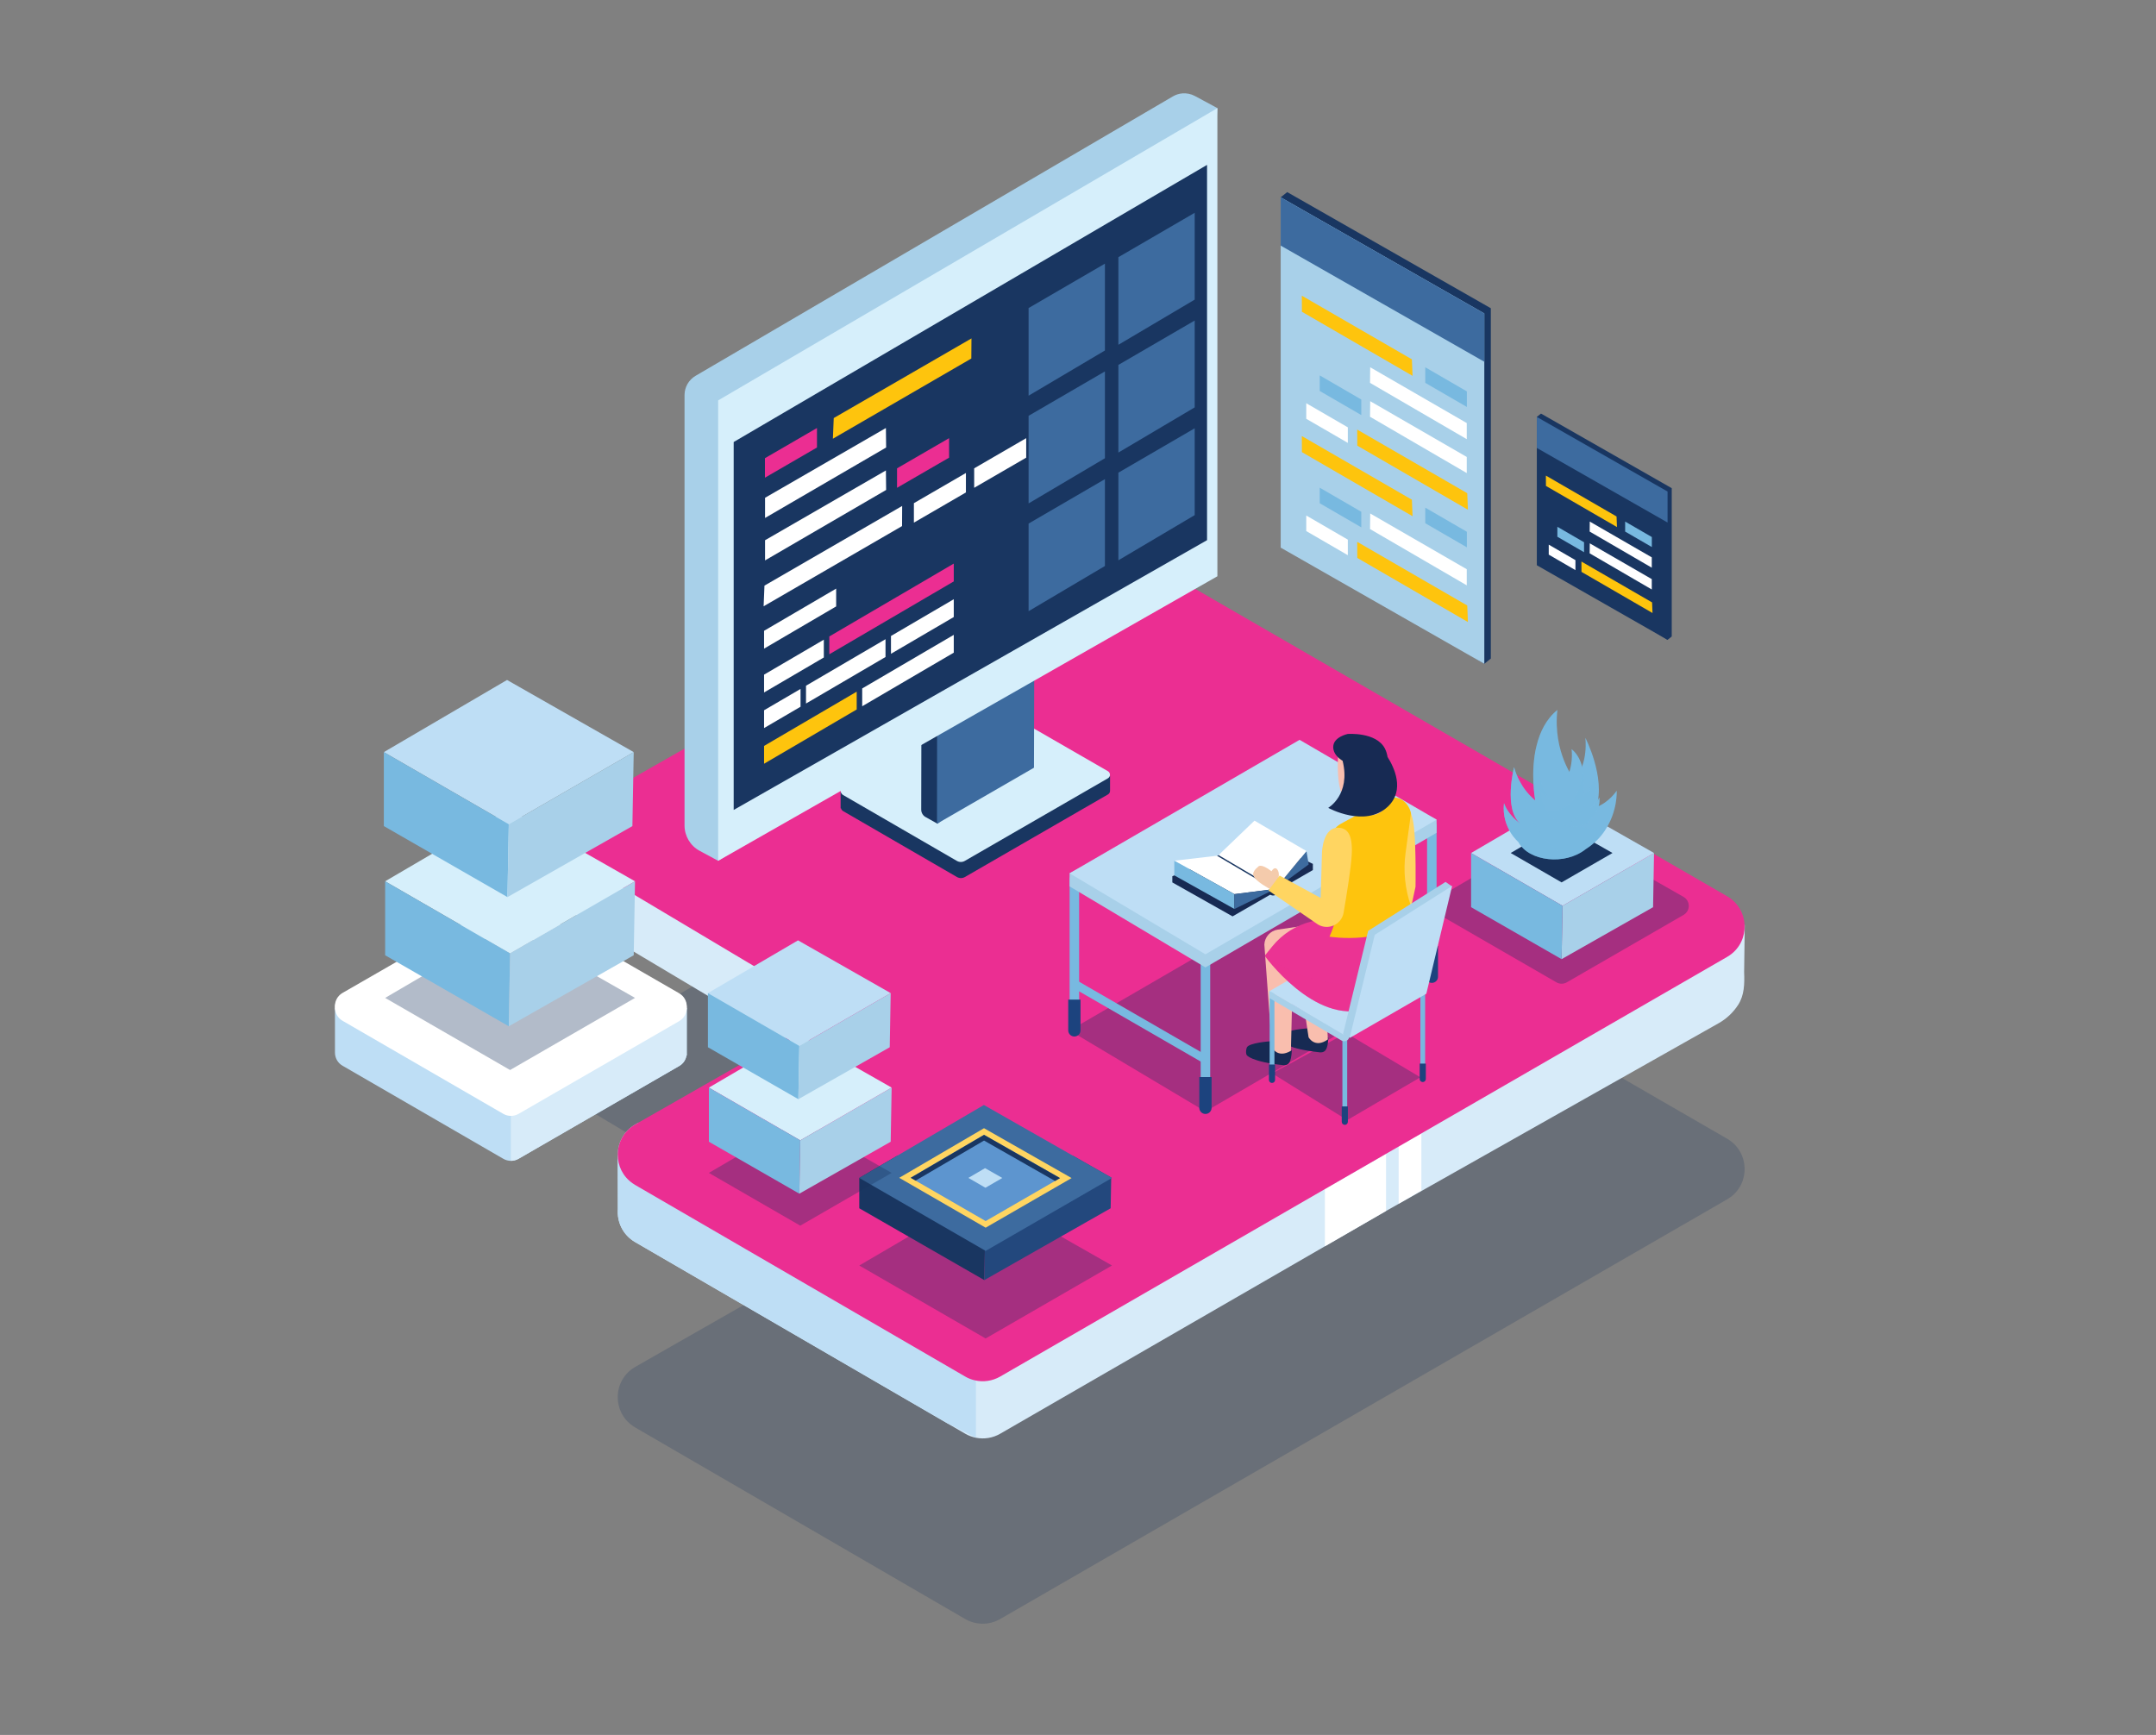 <?xml version="1.0" encoding="utf-8"?>
<!-- Generator: Adobe Illustrator 24.0.0, SVG Export Plug-In . SVG Version: 6.00 Build 0)  -->
<svg version="1.1" id="Layer_1" xmlns="http://www.w3.org/2000/svg" xmlns:xlink="http://www.w3.org/1999/xlink" x="0px" y="0px"
	 viewBox="0 0 765 615.65" style="enable-background:new 0 0 765 615.65;" xml:space="preserve">
<rect x="0" y="0" width="765" height="615.65" fill="#808080" stroke="none"/>
<style type="text/css">
	.st0{opacity:0.22;fill:#18335C;enable-background:new    ;}
	.st1{fill:#D7EBF9;}
	.st2{fill:#FFFFFF;}
	.st3{fill:#BEDEF5;}
	.st4{fill:#EB2E92;}
	.st5{opacity:0.33;fill:#18335C;enable-background:new    ;}
	.st6{fill:#D6EFFB;}
	.st7{fill:#78B9E0;}
	.st8{fill:#A8D0E9;}
	.st9{fill:#193661;}
	.st10{fill:#3D6B9F;}
	.st11{fill:#18335C;}
	.st12{opacity:0.33;fill:#78B9E0;enable-background:new    ;}
	.st13{fill:#FEC40D;}
	.st14{fill:#23487D;}
	.st15{fill:#FFD561;}
	.st16{fill:#5D95CF;}
	.st17{fill:#1C437E;}
	.st18{fill:#172A53;}
	.st19{fill:#F9BEAE;}
	.st20{fill:#F4CBAC;}
	.st21{fill:#EB3393;}
	.st22{opacity:0.44;fill:#EB3393;enable-background:new    ;}
</style>
<path class="st0" d="M613.77,424.99c-0.3,0.21-0.61,0.41-0.93,0.59L491.8,495.47L470.1,508l-115.22,66.52
	c-2.75,1.58-5.95,2.04-8.94,1.35c-1.2-0.27-2.38-0.72-3.47-1.36l-115.98-67.33l-1.13-0.66c-0.31-0.18-0.61-0.37-0.89-0.58
	c-3.53-2.44-5.28-6.29-5.28-10.13c0-4.21,2.08-8.4,6.26-10.78l1.09-0.63l50.09-28.58c0.34-0.19,0.67-0.41,0.99-0.64
	c7.26-5.04,7.03-16.12-0.79-20.77l-66.71-39.77l-2.55-1.52c-0.27-0.16-0.53-0.33-0.78-0.5c-3.24-2.25-4.98-5.67-5.24-9.2
	c-0.05-0.65-0.05-1.3,0-1.95c0.01-0.16,0.02-0.32,0.04-0.47c0.44-3.7,2.5-7.21,6.18-9.32l169.61-96.58
	c3.82-2.18,8.52-2.16,12.33,0.04l223.13,128.95C620.77,408.7,621.09,419.89,613.77,424.99z"/>
<path class="st1" d="M618.86,344.97l0.22-16.72L389.72,209.43c-3.81-2.21-8.51-2.22-12.33-0.04l-167.33,95.28l-8.51-9.73
	l-0.04,20.69l0.05-0.04v0c-0.41,4.48,1.58,9.15,6,11.79l69.26,41.27c0.28,0.16,0.53,0.33,0.79,0.5c7.35,5.15,6.99,16.38-0.99,20.92
	L245.22,408l-14.12,8.06l0.48-0.52l-12.38-5.76l0.03,19.36c-0.32,4.45,1.72,9.06,6.14,11.63l110.69,64.25l6.41,3.73
	c1.2,0.7,2.5,1.18,3.82,1.44c2.89,0.58,5.96,0.1,8.59-1.42l115.22-66.52l21.7-12.53l118.09-66.67c2.81-1.6,5.13-3.83,6.83-6.45
	C618.93,353.21,619.03,349.17,618.86,344.97z"/>
<polygon class="st2" points="470.1,421.97 470.1,442.25 491.8,429.72 491.8,409.44 "/>
<polygon class="st2" points="496.28,406.86 496.28,427.14 504.34,422.48 504.34,402.2 "/>
<path class="st3" d="M346.29,490.15v20.04l-10.24-5.17l-110.69-64.25c-4.42-2.57-6.46-7.18-6.14-11.63l-0.03-19.36
	c0-4.21,2.08-8.4,6.26-10.78l1.09-0.63c5.9,3.12,12.74,6.68,18.68,9.62c6.66,3.3,12.21,5.85,14.12,6.2
	c5.72,1.02,80.84,70.31,86.61,75.63C346.17,490.05,346.29,490.15,346.29,490.15z"/>
<path class="st4" d="M613.77,338.96c-0.3,0.21-0.61,0.41-0.93,0.59L491.8,409.44l-21.7,12.52l-115.22,66.52
	c-2.75,1.58-5.95,2.04-8.94,1.35c-1.2-0.27-2.38-0.72-3.47-1.36l-115.98-67.33l-1.13-0.66c-0.31-0.18-0.61-0.37-0.89-0.58
	c-3.53-2.44-5.28-6.29-5.28-10.13c0-4.21,2.08-8.4,6.26-10.78l1.09-0.63l50.09-28.58c0.34-0.19,0.67-0.41,0.99-0.64
	c7.26-5.04,7.03-16.12-0.79-20.77l-66.71-39.77l-2.55-1.52c-0.27-0.16-0.53-0.33-0.78-0.5c-3.24-2.25-4.98-5.67-5.24-9.2
	c-0.05-0.65-0.05-1.3,0-1.95c0.01-0.16,0.02-0.32,0.04-0.47c0.44-3.7,2.5-7.21,6.18-9.32l169.61-96.58
	c3.82-2.18,8.52-2.16,12.33,0.04l223.13,128.95C620.77,322.67,621.09,333.86,613.77,338.96z"/>
<g>
	<path class="st3" d="M243.68,357.65v16.95l-0.09-0.07c-0.25,1.5-1.12,2.91-2.62,3.77L184,411.2c-0.85,0.49-1.79,0.73-2.73,0.73
		c-0.93-0.01-1.86-0.24-2.69-0.73l-57.04-33.02c-1.81-1.04-2.69-2.87-2.69-4.69v-15.83l11.96,5.82l47.68-27.46
		c1.67-0.96,3.74-0.96,5.41,0.01l36.84,21.24l9.56,5.51L243.68,357.65z"/>
	<path class="st1" d="M243.68,357.65v16.95l-0.09-0.07c-0.25,1.5-1.12,2.91-2.62,3.77L184,411.2c-0.85,0.49-1.79,0.73-2.73,0.73
		v-20.41l39.47-34.25l9.56,5.51L243.68,357.65z"/>
	<path class="st2" d="M178.49,320.06l-56.93,32.78c-3.62,2.08-3.62,7.29-0.01,9.39l57.03,33.02c1.68,0.97,3.75,0.97,5.43,0
		l56.97-32.89c3.61-2.09,3.61-7.3,0-9.39l-57.07-32.91C182.23,319.09,180.17,319.09,178.49,320.06z"/>
	<path class="st2" d="M178.49,319.55l-56.93,32.78c-3.62,2.08-3.62,7.29-0.01,9.39l57.03,33.02c1.68,0.97,3.75,0.97,5.43,0
		l56.97-32.89c3.61-2.09,3.61-7.3,0-9.39l-57.07-32.91C182.23,318.58,180.17,318.58,178.49,319.55z"/>
</g>
<g>
	<g>
		<polygon class="st5" points="136.66,354.11 180.37,328.51 225.32,354.11 180.99,379.7 		"/>
		<polygon class="st6" points="136.66,312.73 180.37,287.13 225.32,312.73 180.99,338.32 		"/>
		<polygon class="st7" points="136.66,338.98 136.66,312.73 180.99,338.32 180.53,364.18 		"/>
		<polygon class="st8" points="225.32,312.73 180.99,338.32 180.53,364.18 224.86,338.98 		"/>
	</g>
	<g>
		<polygon class="st3" points="136.2,266.89 179.91,241.29 224.86,266.89 180.53,292.48 		"/>
		<polygon class="st7" points="136.2,293.14 136.2,266.89 180.53,292.48 180.06,318.34 		"/>
		<polygon class="st8" points="224.86,266.89 180.53,292.48 180.06,318.34 224.39,293.14 		"/>
	</g>
</g>
<g>
	<path class="st9" d="M393.87,280.59v-5.27l-3.73,2.33l-37.52-21.63c-0.87-0.5-1.95-0.51-2.82-0.01l-47.79,27.24l-3.74-2.2v5.83
		l0.12-0.09c0.11,0.42,0.38,0.81,0.8,1.05l40.35,23.37c0.88,0.51,1.96,0.51,2.84,0l50.76-29.3
		C393.64,281.61,393.88,281.09,393.87,280.59z"/>
	<path class="st6" d="M349.76,250.29l-50.59,28.84c-1.16,0.66-1.16,2.33-0.01,2.99l40.35,23.37c0.88,0.51,1.96,0.51,2.84,0
		l50.76-29.3c0.97-0.56,0.97-1.97,0-2.53l-40.52-23.36C351.71,249.8,350.63,249.79,349.76,250.29z"/>
	<path class="st9" d="M363.64,240.5l-3.98,29.77l-27.02,22.03l-4.04-2.27c-0.53-0.25-0.96-0.64-1.26-1.12
		c-0.3-0.47-0.47-1.03-0.47-1.61l0.06-27.42c0-0.66,0.18-1.29,0.5-1.84c0.32-0.54,0.77-1,1.32-1.32l29.47-17.15
		c0.96-0.56,2.13-0.61,3.14-0.14L363.64,240.5z"/>
	<polygon class="st10" points="366.97,239.25 366.88,272.43 332.47,292.3 332.5,259.31 	"/>
	<path class="st8" d="M423.99,34.07l7.98,4.3l-11.93,159.7L254.82,305.46l-6.55-3.53c-1.66-0.89-3-2.2-3.93-3.76
		c-0.93-1.56-1.45-3.36-1.45-5.24V140.19c0-1.4,0.37-2.76,1.05-3.94c0.68-1.18,1.66-2.18,2.87-2.89l169.35-99.15
		c1.04-0.61,2.19-0.97,3.36-1.07C421.04,33.02,422.59,33.32,423.99,34.07z"/>
	<polygon class="st6" points="431.96,38.37 431.96,204.49 254.82,305.46 254.82,142.08 	"/>
	<polygon class="st9" points="428.29,58.51 428.29,191.68 407.33,203.63 401.03,207.22 357.98,231.76 334.14,245.34 296.7,266.69 
		260.33,287.41 260.33,156.85 295.93,136 315.2,124.72 345.61,106.92 382.19,85.5 404.97,72.16 421.6,62.43 	"/>
</g>
<g>
	<g>
		<g>
			<path class="st5" d="M510.72,318.23l40.85-23.92c1.14-0.67,2.54-0.68,3.69-0.02l42.09,23.97c2.48,1.41,2.49,4.98,0.02,6.4
				l-41.43,23.92c-1.14,0.66-2.55,0.66-3.69,0l-41.51-23.97C508.29,323.19,508.28,319.65,510.72,318.23z"/>
			<polygon class="st8" points="586.89,302.69 554.43,321.43 554.09,340.36 586.55,321.92 			"/>
			<polygon class="st3" points="521.98,302.69 553.98,283.96 586.89,302.69 554.43,321.43 			"/>
			<polygon class="st11" points="536.03,302.69 553.84,292.26 572.16,302.69 554.09,313.12 			"/>
			<polygon class="st7" points="521.98,321.92 521.98,302.69 554.43,321.43 554.09,340.36 			"/>
		</g>
		<g>
			<path class="st7" d="M569.58,294.52c-1.59,2.45-3.82,4.83-6.95,6.82c-7.23,5.81-20.24,4.39-23.89-2.6c0,0-6.05-5.04-5.09-13.74
				c1.57,4.3,5.28,6.9,5.74,7.21c-5.96-5.09-2.16-19.98-2.16-19.98s1.46,6.75,7.49,11.79c0,0-1.86-9.98,0.5-19.5
				c1.16-4.74,3.38-9.39,7.38-12.6c-1.66,15.2,6.09,24.83,6.09,24.83c5.04-6.05,3.82-14.96,3.82-14.96s7.27,13.96,3.93,24.59
				c4.57-1.7,7.21-5.81,7.21-5.81S574.07,287.75,569.58,294.52z"/>
			<path class="st12" d="M569.58,294.52c-1.59,2.45-3.82,4.83-6.95,6.82c-1.75,1.4-3.84,2.38-6.07,2.97
				c-6.92,1.83-15.05-0.29-17.82-5.57c0,0-6.05-5.04-5.09-13.74c1.57,4.3,5.28,6.9,5.74,7.21c-5.96-5.09-2.16-19.98-2.16-19.98
				s0.61,2.79,2.64,6.11c1.12,1.86,2.69,3.89,4.85,5.68c0,0-1.86-9.98,0.5-19.5C545.2,285.87,556.17,294.82,569.58,294.52z"/>
			<path class="st12" d="M556.56,304.3c-6.92,1.83-15.05-0.29-17.82-5.57c0,0-6.05-5.04-5.09-13.74c1.57,4.3,5.28,6.9,5.74,7.21
				c-5.96-5.09-2.16-19.98-2.16-19.98s0.61,2.79,2.64,6.11C541.91,293.62,550.49,300.96,556.56,304.3z"/>
		</g>
	</g>
	<g>
		<path class="st7" d="M548.83,287.92c0.83,1.27,1.98,2.5,3.6,3.54c3.75,3.01,10.5,2.28,12.4-1.35c0,0,3.14-2.62,2.64-7.13
			c-0.81,2.23-2.74,3.58-2.98,3.74c3.1-2.64,1.12-10.37,1.12-10.37s-0.76,3.5-3.89,6.12c0,0,0.96-5.18-0.26-10.12
			c-0.6-2.46-1.76-4.87-3.83-6.54c0.86,7.88-3.16,12.88-3.16,12.88c-2.62-3.14-1.98-7.76-1.98-7.76s-3.77,7.24-2.04,12.76
			c-2.37-0.88-3.74-3.01-3.74-3.01S546.5,284.4,548.83,287.92z"/>
		<path class="st12" d="M548.83,287.92c0.83,1.27,1.98,2.5,3.6,3.54c0.91,0.73,2,1.23,3.15,1.54c3.59,0.95,7.81-0.15,9.25-2.89
			c0,0,3.14-2.62,2.64-7.13c-0.81,2.23-2.74,3.58-2.98,3.74c3.1-2.64,1.12-10.37,1.12-10.37s-0.32,1.45-1.37,3.17
			c-0.58,0.96-1.39,2.02-2.52,2.94c0,0,0.96-5.18-0.26-10.12C561.48,283.43,555.79,288.08,548.83,287.92z"/>
		<path class="st12" d="M555.59,292.99c3.59,0.95,7.81-0.15,9.25-2.89c0,0,3.14-2.62,2.64-7.13c-0.81,2.23-2.74,3.58-2.98,3.74
			c3.1-2.64,1.12-10.37,1.12-10.37s-0.32,1.45-1.37,3.17C563.19,287.45,558.74,291.26,555.59,292.99z"/>
	</g>
</g>
<g>
	<g>
		<polygon class="st9" points="593.17,173.23 593.17,225.86 591.69,227.05 546.79,199.4 545.3,147.95 546.79,146.76 		"/>
		<polygon class="st9" points="545.3,147.95 545.3,200.58 591.69,227.05 591.69,174.42 		"/>
		<polygon class="st10" points="545.3,147.95 545.3,158.95 591.69,185.42 591.69,174.42 		"/>
		<g>
			<polygon class="st13" points="548.52,168.77 548.54,172.43 573.74,187.03 573.59,183.27 			"/>
			<polygon class="st13" points="561.13,199.27 561.15,202.93 586.35,217.53 586.2,213.77 			"/>
			<g>
				<polygon class="st7" points="576.64,185.08 576.64,188.63 586.11,194.12 586.11,190.57 				"/>
			</g>
			<g>
				<polygon class="st7" points="552.59,186.93 552.59,190.47 562.06,195.96 562.06,192.42 				"/>
			</g>
			<polygon class="st2" points="549.53,193.27 549.53,196.81 559,202.31 559,198.76 			"/>
			<polygon class="st2" points="564.09,185.08 586.09,197.78 586.09,201.45 564.05,188.63 			"/>
			<polygon class="st2" points="564.09,192.8 586.09,205.5 586.09,209.18 564.05,196.35 			"/>
		</g>
	</g>
	<g>
		<polygon class="st9" points="528.98,109.38 528.98,233.69 526.67,235.55 456.74,192.48 454.42,70.02 456.74,68.17 		"/>
		<polygon class="st8" points="454.42,70.02 454.42,194.33 526.67,235.55 526.67,111.23 		"/>
		<polygon class="st10" points="454.42,70.02 454.42,87.15 526.67,128.37 526.67,111.23 		"/>
		<g>
			<g>
				<polygon class="st13" points="461.92,104.93 461.95,110.63 501.21,133.37 500.97,127.51 				"/>
				<polygon class="st13" points="481.57,152.44 481.6,158.14 520.85,180.88 520.62,175.02 				"/>
				<g>
					<polygon class="st7" points="505.72,130.33 505.72,135.86 520.48,144.41 520.48,138.89 					"/>
				</g>
				<g>
					<polygon class="st7" points="468.27,133.21 468.27,138.74 483.02,147.29 483.02,141.77 					"/>
				</g>
				<polygon class="st2" points="463.49,143.09 463.49,148.61 478.24,157.16 478.24,151.64 				"/>
				<polygon class="st2" points="486.18,130.33 520.44,150.12 520.44,155.84 486.12,135.86 				"/>
				<polygon class="st2" points="486.18,142.36 520.44,162.15 520.44,167.87 486.12,147.89 				"/>
			</g>
			<polygon class="st13" points="461.92,154.74 461.95,160.44 501.21,183.18 500.97,177.32 			"/>
			<polygon class="st13" points="481.57,192.28 481.6,197.98 520.85,220.73 520.62,214.87 			"/>
			<polygon class="st7" points="505.72,180.14 505.72,185.67 520.48,194.22 520.48,188.7 			"/>
			<polygon class="st7" points="468.27,173.06 468.27,178.58 483.02,187.13 483.02,181.61 			"/>
			<polygon class="st2" points="463.49,182.93 463.49,188.45 478.24,197.01 478.24,191.49 			"/>
			<polygon class="st2" points="486.18,182.21 520.44,201.99 520.44,207.71 486.12,187.74 			"/>
		</g>
	</g>
</g>
<g>
	<polygon class="st2" points="296.69,208.87 293.1,210.97 285.38,215.49 271.11,223.84 271.11,230.17 285.38,221.81 293.1,217.29 
		296.69,215.19 	"/>
	<g>
		<polygon class="st4" points="335.74,201.56 329.07,205.47 319.95,210.81 305.28,219.39 294.26,225.85 294.26,232.17 
			305.28,225.72 319.95,217.13 329.07,211.79 335.74,207.89 338.42,206.32 338.42,199.99 		"/>
		<polygon class="st2" points="292.31,226.99 285.38,231.05 271.11,239.4 271.11,245.72 285.38,237.37 292.31,233.31 		"/>
	</g>
	<g>
		<polygon class="st13" points="303.98,245.44 293.1,251.81 285.38,256.33 271.11,264.69 271.11,271.01 285.38,262.66 293.1,258.13 
			303.98,251.76 		"/>
		<polygon class="st2" points="335.74,226.85 329.07,230.75 319.95,236.09 305.93,244.3 305.93,250.62 319.95,242.41 329.07,237.07 
			335.74,233.17 338.42,231.6 338.42,225.28 		"/>
	</g>
	<g>
		<polygon class="st2" points="314.2,226.82 305.28,232.04 293.1,239.17 285.99,243.33 285.99,249.65 293.1,245.49 305.28,238.36 
			314.2,233.14 		"/>
		<polygon class="st2" points="284.05,244.47 271.11,252.04 271.11,258.36 284.05,250.79 		"/>
		<polygon class="st2" points="335.74,214.21 329.07,218.11 319.95,223.45 316.14,225.68 316.14,232 319.95,229.77 329.07,224.43 
			335.74,220.53 338.42,218.95 338.42,212.64 		"/>
	</g>
	<polygon class="st13" points="344.7,120.09 344.65,127.22 295.53,155.68 295.83,148.35 	"/>
	<polygon class="st2" points="320.11,179.54 320.07,186.68 270.95,215.14 271.25,207.81 	"/>
	<polygon class="st4" points="289.88,151.88 289.88,158.8 271.42,169.51 271.42,162.59 	"/>
	<polygon class="st4" points="336.76,155.48 336.76,162.4 318.29,173.1 318.29,166.19 	"/>
	<polygon class="st2" points="342.73,167.84 342.73,174.75 324.27,185.46 324.27,178.55 	"/>
	<polygon class="st2" points="364.12,155.48 364.12,162.4 345.66,173.1 345.66,166.19 	"/>
	<polygon class="st2" points="314.34,151.88 271.46,176.64 271.46,183.8 314.42,158.8 	"/>
	<polygon class="st2" points="314.34,166.94 271.46,191.7 271.46,198.86 314.42,173.86 	"/>
</g>
<polygon class="st10" points="392.05,162.61 392.05,131.8 364.97,147.55 364.97,178.64 "/>
<polygon class="st10" points="423.91,144.56 423.91,113.74 396.83,129.49 396.83,160.59 "/>
<polygon class="st10" points="392.05,200.85 392.05,170.03 364.97,185.79 364.97,216.88 "/>
<polygon class="st10" points="423.91,182.79 423.91,151.98 396.83,167.73 396.83,198.82 "/>
<g>
	<polygon class="st5" points="394.56,449.07 394.28,449.23 349.72,474.96 349.45,474.8 304.89,449.07 318.47,441.12 349.1,423.18 
		380.79,441.23 394.29,448.91 	"/>
	<polygon class="st9" points="349.72,428.1 349.45,443.72 349.26,454.25 304.89,428.76 304.89,418 318.47,410.05 	"/>
	<polygon class="st14" points="394.29,417.84 394.28,418.16 394.09,428.76 349.26,454.25 349.45,443.72 349.72,428.1 380.79,410.16 
			"/>
	<polygon class="st10" points="394.56,418 394.28,418.16 349.72,443.89 349.45,443.72 304.89,418 318.47,410.05 349.1,392.11 
		380.79,410.16 394.29,417.84 	"/>
	<polygon class="st15" points="319.07,417.95 349.15,400.35 380.23,418.04 349.73,435.65 	"/>
	<polygon class="st16" points="323.13,417.94 349.16,402.7 376.13,418.05 349.73,433.3 	"/>
	<polygon class="st3" points="343.61,417.98 349.52,414.52 355.65,418.01 349.65,421.48 	"/>
	<polygon class="st9" points="349.16,404.73 374.35,419.08 376.13,418.05 349.16,402.7 323.13,417.94 324.88,418.95 	"/>
</g>
<g>
	<g>
		<polygon class="st5" points="251.53,416.21 283.5,397.49 316.38,416.21 283.95,434.93 		"/>
		<polygon class="st6" points="251.53,385.94 283.5,367.22 316.38,385.94 283.95,404.66 		"/>
		<polygon class="st7" points="251.53,405.15 251.53,385.94 283.95,404.66 283.62,423.58 		"/>
		<polygon class="st8" points="316.38,385.94 283.95,404.66 283.62,423.58 316.04,405.15 		"/>
	</g>
	<g>
		<polygon class="st3" points="251.19,352.41 283.16,333.69 316.04,352.41 283.62,371.14 		"/>
		<polygon class="st7" points="251.19,371.62 251.19,352.41 283.62,371.14 283.28,390.05 		"/>
		<polygon class="st8" points="316.04,352.41 283.62,371.14 283.28,390.05 315.7,371.62 		"/>
	</g>
</g>
<g>
	<polygon class="st5" points="461.12,318.31 509.74,346.64 427.72,394.42 379.52,365.67 	"/>
	<g>
		
			<rect x="483.94" y="287.73" transform="matrix(0.5 -0.866 0.866 0.5 -29.622 577.363)" class="st7" width="2.96" height="53.23"/>
	</g>
	<g>
		<path class="st7" d="M508.05,348.37c0.93,0,1.69-0.76,1.69-1.69v-53.7c0-0.93-0.76-1.69-1.69-1.69s-1.69,0.76-1.69,1.69v53.7
			C506.36,347.61,507.12,348.37,508.05,348.37z"/>
	</g>
	<path class="st17" d="M510.24,335.68v10.92c0,1.21-0.98,2.18-2.18,2.18s-2.18-0.98-2.18-2.18v-10.92H510.24z"/>
	<g>
		<path class="st7" d="M381.21,367.39c0.93,0,1.69-0.76,1.69-1.69V312c0-0.93-0.76-1.69-1.69-1.69s-1.69,0.76-1.69,1.69v53.7
			C379.52,366.64,380.27,367.39,381.21,367.39z"/>
	</g>
	<path class="st17" d="M383.39,354.71v10.92c0,1.21-0.98,2.18-2.18,2.18c-1.21,0-2.18-0.98-2.18-2.18v-10.92H383.39z"/>
	<g>
		<path class="st7" d="M427.72,394.87c0.93,0,1.69-0.76,1.69-1.69v-53.7c0-0.93-0.76-1.69-1.69-1.69s-1.69,0.76-1.69,1.69v53.7
			C426.03,394.12,426.79,394.87,427.72,394.87z"/>
	</g>
	<polygon class="st8" points="461.12,267.18 509.74,290.86 509.74,295.51 427.72,343.29 379.52,314.54 379.52,309.89 	"/>
	<polygon class="st3" points="461.12,262.53 509.74,290.86 427.72,338.64 379.52,309.89 	"/>
	<path class="st17" d="M429.9,382.19v10.92c0,1.21-0.98,2.18-2.18,2.18c-1.21,0-2.18-0.98-2.18-2.18v-10.92L429.9,382.19
		L429.9,382.19z"/>
	<g>
		
			<rect x="402.75" y="335.92" transform="matrix(0.5 -0.866 0.866 0.5 -111.911 531.147)" class="st7" width="2.96" height="53.23"/>
	</g>
</g>
<g>
	<circle class="st18" cx="451.73" cy="316" r="1.78"/>
	<polygon class="st18" points="444.47,296.41 430.49,304.63 415.97,310.93 415.97,313.13 437.34,325.18 451.6,316.96 465.84,308.74 
		465.84,306.55 	"/>
	<polygon class="st10" points="452.5,315.44 463.56,302.01 464.35,306.75 	"/>
	<polygon class="st2" points="463.56,302.01 461.51,304.49 452.57,315.35 452.5,315.44 432.17,303.65 432.18,303.62 432.38,303.44 
		445.12,291.21 	"/>
	<polygon class="st2" points="452.5,315.44 451.92,315.52 438.01,317.29 421.92,308.35 416.67,305.43 431.83,303.66 432.18,303.62 
		432.21,303.62 432.48,303.59 	"/>
	<g>
		<polygon class="st9" points="452.57,315.35 452.5,315.44 451.92,315.52 431.98,303.76 431.83,303.66 432.18,303.62 432.38,303.44 
			432.44,303.48 		"/>
	</g>
	<polygon class="st7" points="416.67,305.43 416.67,310.63 438.01,322.56 438.01,317.29 	"/>
	<polygon class="st10" points="438.01,317.29 438.01,322.56 452.5,315.44 	"/>
</g>
<g>
	<polygon class="st5" points="503.98,382.28 478.02,397.47 451.4,380.89 477.62,366.59 	"/>
	<path class="st18" d="M442.36,371.81c0.52-1.81,8.52-2.32,8.52-2.32l7.49,3.36c-0.26,4.13-1.03,5.16-2.84,5.16
		c-11.88-1.29-13.17-3.62-13.17-3.62S441.84,373.61,442.36,371.81z"/>
	<path class="st18" d="M455.33,367.25c0.52-1.81,8.52-2.32,8.52-2.32l7.49,3.36c-0.26,4.13-1.03,5.16-2.84,5.16
		c-11.88-1.29-13.17-3.62-13.17-3.62S454.81,369.05,455.33,367.25z"/>
	<path class="st19" d="M471.26,327.24l-12.1,6.61l-0.22,2.93l-0.9,36.11c-4.96,2.88-6.76-1.39-6.76-1.39l-2.66-36.32l0,0
		c0.12-2.69,2.13-4.92,4.79-5.31L471.26,327.24z"/>
	<path class="st19" d="M471.16,368.85c-4.67,3.32-6.85-0.78-6.85-0.78l-5.14-34.22l-0.3-1.73l-0.07-1.57h10.47l0.03,2.22
		L471.16,368.85z"/>
	<g>
		<path class="st7" d="M477.17,398.32c-0.47,0-0.85-0.38-0.85-0.85v-30.04c0-0.47,0.38-0.85,0.85-0.85c0.47,0,0.85,0.38,0.85,0.85
			v30.04C478.02,397.94,477.64,398.32,477.17,398.32z"/>
	</g>
	<path class="st17" d="M476.08,392.61v5.46c0,0.6,0.49,1.09,1.09,1.09c0.6,0,1.09-0.49,1.09-1.09v-5.46H476.08z"/>
	<g>
		<path class="st7" d="M504.83,383.13c-0.47,0-0.85-0.38-0.85-0.85v-30.04c0-0.47,0.38-0.85,0.85-0.85s0.85,0.38,0.85,0.85v30.04
			C505.67,382.75,505.29,383.13,504.83,383.13z"/>
	</g>
	<path class="st17" d="M503.74,377.42v5.46c0,0.6,0.49,1.09,1.09,1.09c0.6,0,1.09-0.49,1.09-1.09v-5.46H503.74z"/>
	<g>
		<path class="st7" d="M451.35,383.45c-0.47,0-0.85-0.38-0.85-0.85v-30.04c0-0.47,0.38-0.85,0.85-0.85s0.85,0.38,0.85,0.85v30.04
			C452.19,383.07,451.81,383.45,451.35,383.45z"/>
	</g>
	<path class="st8" d="M478.76,367.99L478.76,367.99c-0.12,0.63-0.52,1.1-1.04,1.34c-0.52,0.24-1.14,0.24-1.69-0.08l-25.66-15.1
		v-2.58L478.76,367.99z"/>
	<polygon class="st3" points="484.17,340.18 476.77,336.42 450.49,351.68 476.77,367.16 	"/>
	<path class="st17" d="M450.25,377.74v5.46c0,0.6,0.49,1.09,1.09,1.09s1.09-0.49,1.09-1.09v-5.46H450.25z"/>
	<path class="st20" d="M453.52,312.13c0,0,0.73-2.3-0.3-3.59c-1.03-1.28-2.05,0.63-2.05,0.63c-3.98-3.1-4.79-1.57-4.79-1.57
		c-2.56,2.06-1.53,3.35-1.53,3.35c0.73,1.86,5.88,4.59,5.88,4.59L453.52,312.13z"/>
	<path class="st15" d="M495.67,285.14c2.82-0.28,5.31,1.15,6.07,8.74c0.76,7.6,0.52,20.8,0.52,20.8l-5.15,23.77l-5.68-0.76
		l2.41-24.08l-2.67-18.91C491.18,294.7,490.02,285.7,495.67,285.14z"/>
	<path class="st21" d="M488.44,356.35c-18.51,10.45-37.93-14.82-39.58-17.03c-0.07-0.11-0.12-0.16-0.12-0.16l2.71-3.35
		c1.81-2.23,3.95-4.12,6.32-5.61c4.64-2.92,10.15-4.33,15.76-3.9l25.14-4.52c0.21,0.56,0.41,1.12,0.59,1.67
		C507.42,347.49,488.44,356.35,488.44,356.35z"/>
	<path class="st22" d="M488.44,356.35c-18.51,10.45-37.93-14.82-39.58-17.03c24.21,14.87,43.1,14.43,50.41-15.86
		C507.42,347.49,488.44,356.35,488.44,356.35z"/>
	<path class="st13" d="M471.73,299.22l2.17,8.52c2.1,8.22,1.33,16.92-2.17,24.65l0,0c0,0,21.18,3.37,29.37-8.14l-0.45-2.7
		c-2.13-6.05-2.79-12.53-1.92-18.88l1.92-14.08c0,0-0.32-2.15-2.15-3.95c-0.92-0.91-2.09-1.45-3.32-1.62
		c-1.23-0.16-2.5,0.06-3.64,0.68l-15.69,8.57c-1.03,0.56-1.9,1.34-2.57,2.25C472.29,295.85,471.73,297.49,471.73,299.22z"/>
	<path class="st15" d="M474.97,293.73c2.84,0.15,5.07,1.95,4.66,9.57c-0.24,4.45-1.7,13.65-2.88,20.55
		c-0.72,4.21-5.43,6.39-9.1,4.22l-17.58-12.08l3.97-5.29l14.56,7.94l0.47-16.14C469.07,302.5,469.3,293.43,474.97,293.73z"/>
	<path class="st19" d="M474.86,266.9c0,0-1.81,19.88,5.94,18.07c7.75-1.81,9.81-11.1,9.81-11.1l-5.42-6.97H474.86z"/>
	<path class="st20" d="M482.74,280.45l-0.78,8.26c0,0,5.94,1.81,8.52-1.03v-7.23H482.74z"/>
	<path class="st20" d="M477.75,275.59c0,1.61,1.31,2.92,2.92,2.92c1.61,0,2.92-1.31,2.92-2.92c0-1.61-1.31-2.92-2.92-2.92
		C479.05,272.67,477.75,273.98,477.75,275.59z"/>
	<path class="st18" d="M492.34,268.61c-0.18-1.07-0.48-2.09-0.95-3c-3.1-5.94-13.17-5.16-13.17-5.16s-5.16,1.03-5.16,4.65
		c0,2.46,2.03,4.08,3.33,4.87c2.98,12.06-5.11,16.7-5.11,16.7s13.06,7.21,21.18-0.45C498.63,280.36,494.6,272.17,492.34,268.61z"/>
	<polygon class="st8" points="476.54,366.93 485.45,330.32 512.91,312.95 515.14,314.48 503.75,351.21 478.76,368.22 	"/>
	<polygon class="st3" points="478.88,368.34 487.8,331.73 515.25,314.36 506.1,352.62 	"/>
</g>
<polygon class="st10" points="392.05,124.38 392.05,93.56 364.97,109.31 364.97,140.41 "/>
<polygon class="st10" points="423.91,106.32 423.91,75.51 396.83,91.26 396.83,122.35 "/>
</svg>
